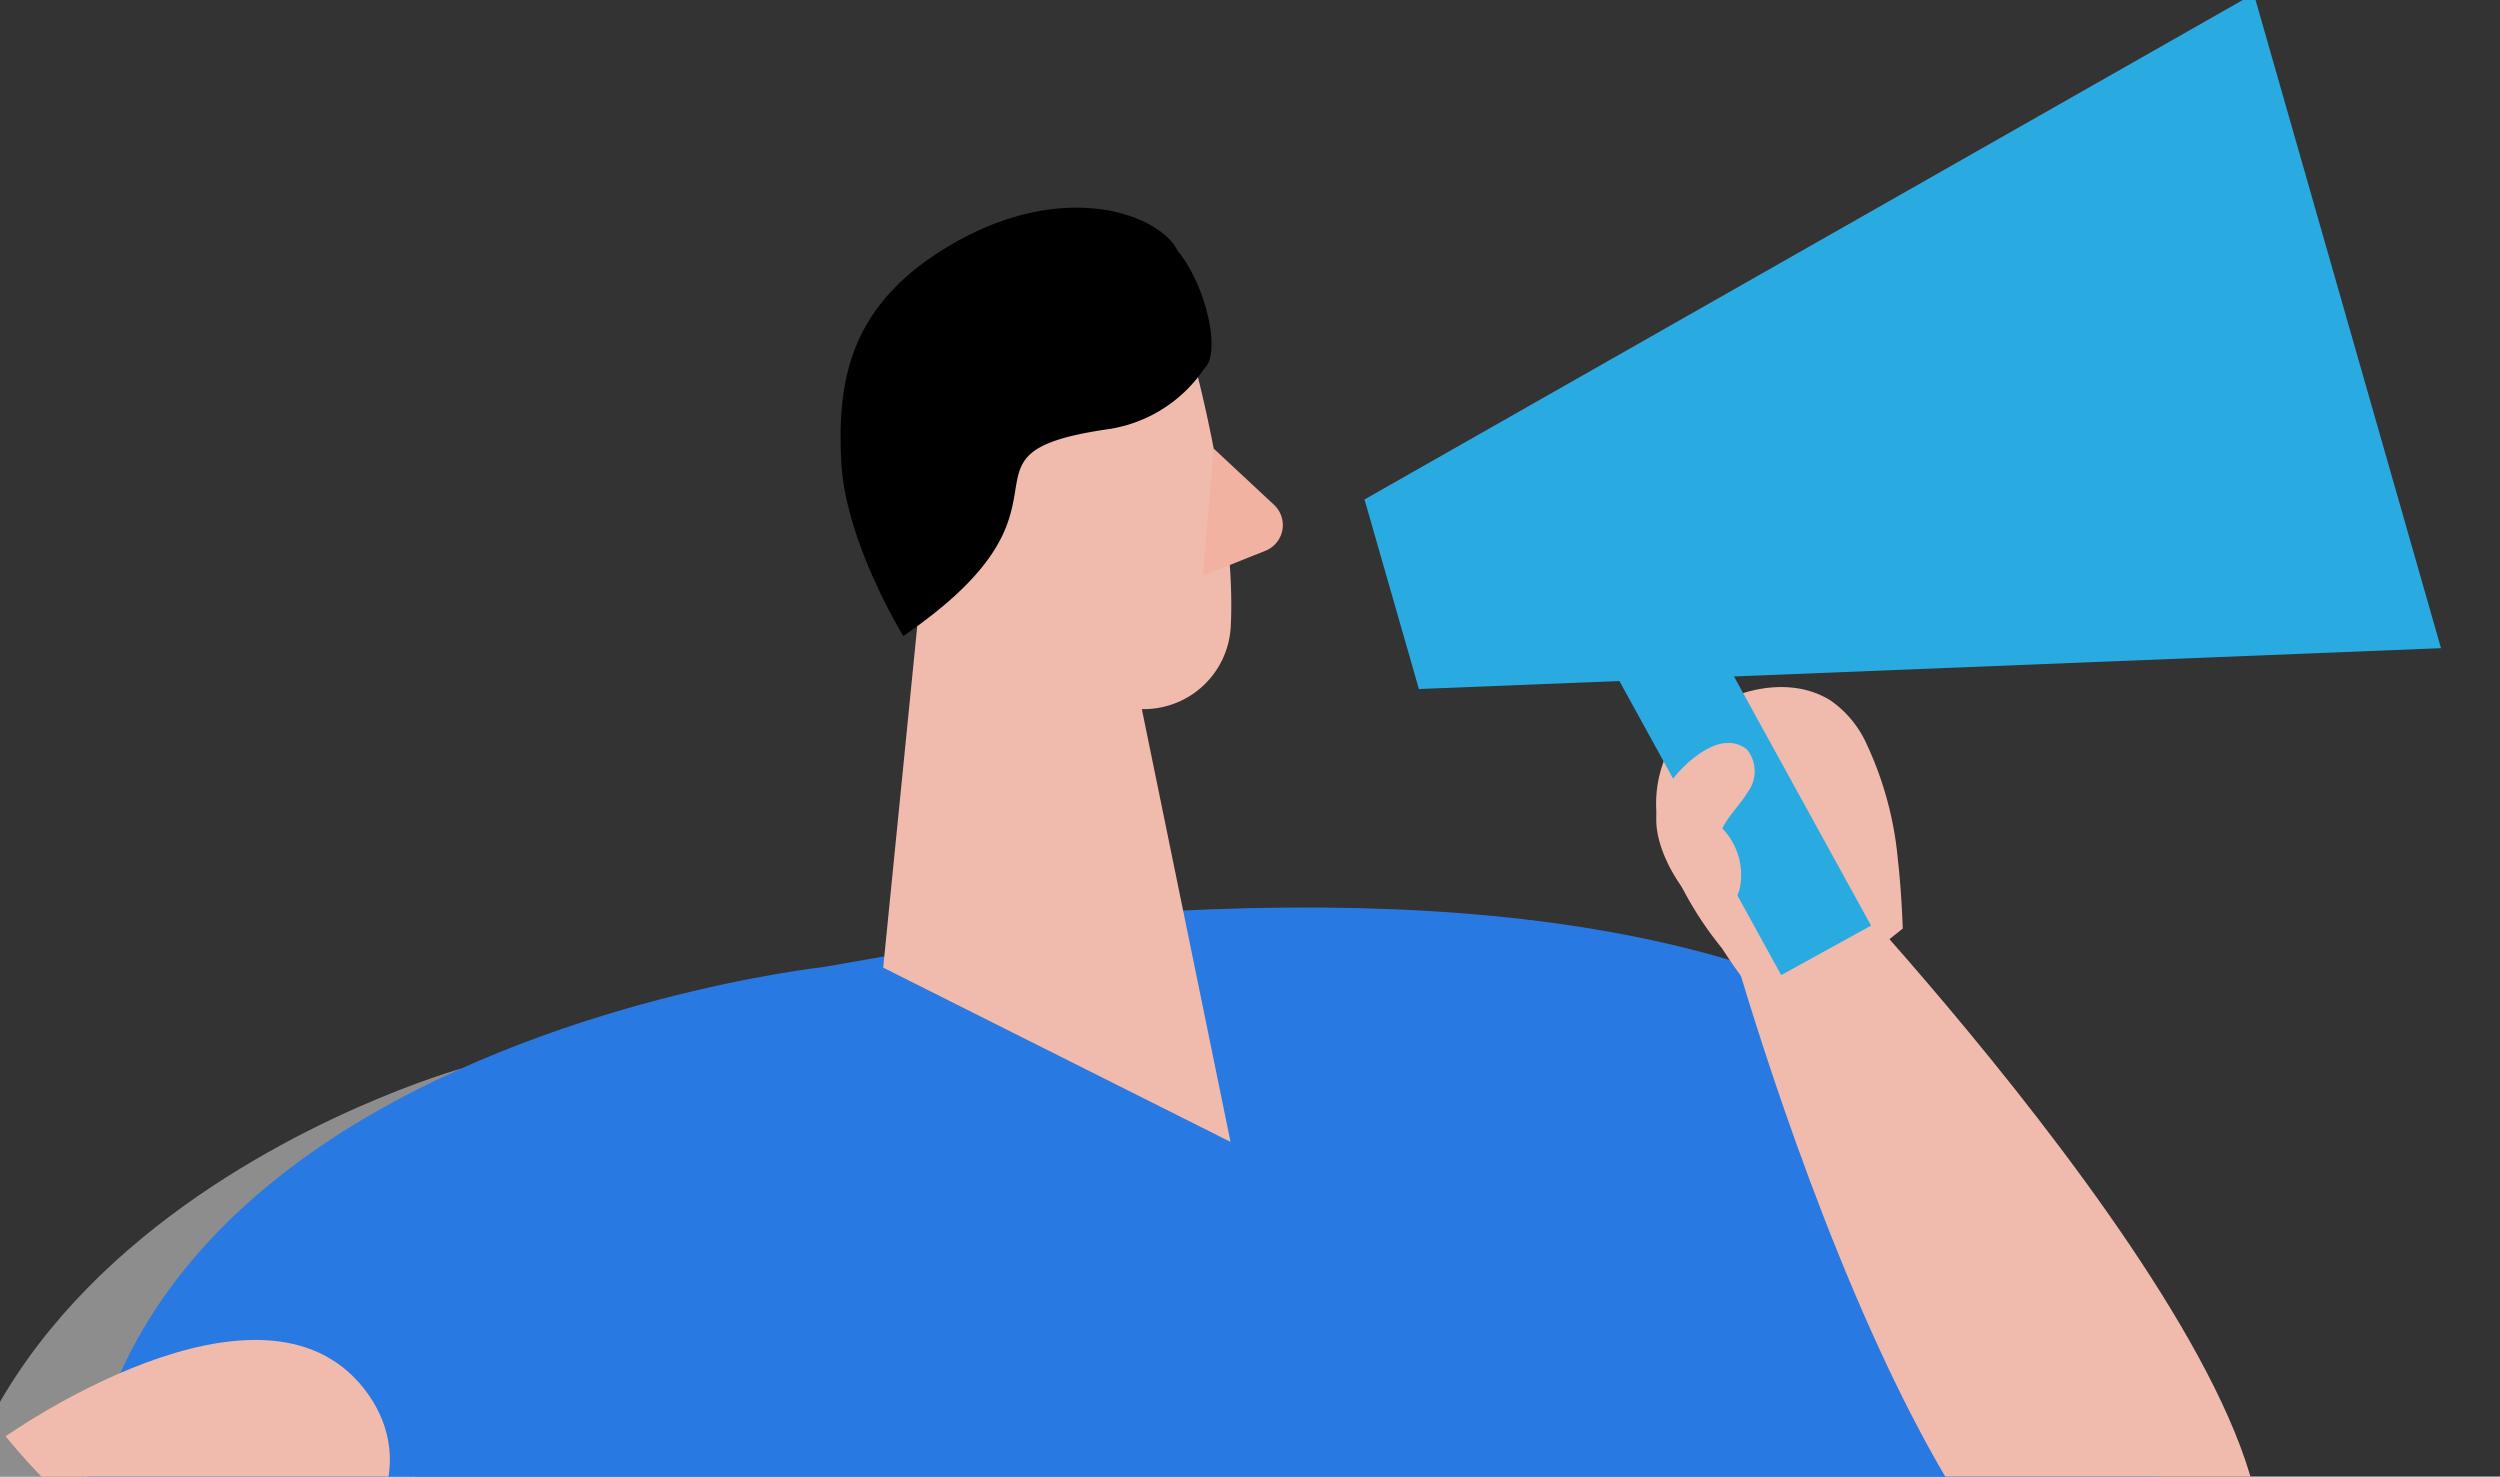 <svg xmlns="http://www.w3.org/2000/svg" xmlns:xlink="http://www.w3.org/1999/xlink" width="171" height="101" viewBox="0 0 171 101">
  <rect x="0" y="0" width="171" height="101" fill="#333333" stroke="none"/>
  <defs>
    <clipPath id="clip-path">
      <rect id="長方形_1013" data-name="長方形 1013" width="171" height="101" transform="translate(230 10929)" fill="#fff" stroke="#707070" stroke-width="1"/>
    </clipPath>
  </defs>
  <g id="マスクグループ_313" data-name="マスクグループ 313" transform="translate(-230 -10929)" clip-path="url(#clip-path)">
    <g id="グループ_3393" data-name="グループ 3393" transform="translate(49.745 -1700.791)">
      <g id="グループ_3378" data-name="グループ 3378" transform="translate(175.755 12629.364)">
        <path id="パス_3972" data-name="パス 3972" d="M170.529,99.8s-47.146,13.137-33.611,53.661l27.811-2.212Z" transform="translate(-134.476 -26.286)" fill="#fff" opacity="0.44"/>
        <path id="パス_3973" data-name="パス 3973" d="M213.789,91.9l-20.9,3.655s-75.486,8.2-42.723,69.434S264.06,192.074,264.06,192.074,334.05,83.969,213.789,91.9Z" transform="translate(-132.06 -28.984)" fill="#2979e2"/>
        <path id="パス_3975" data-name="パス 3975" d="M239.95,91.923a23.646,23.646,0,0,0-2.116-7.874,7.236,7.236,0,0,0-2.483-3.027c-3.63-2.306-9.459,0-11.232,3.7a8.276,8.276,0,0,0-.378,5.663,24.025,24.025,0,0,0,4.174,7.579,38.84,38.84,0,0,0,3.748,4.918.556.556,0,0,0,.355.213.615.615,0,0,0,.355-.166l7.91-6.314C240.222,95.08,240.128,93.5,239.95,91.923Z" transform="translate(-105.633 -32.676)" fill="#f0bbac"/>
        <path id="パス_3976" data-name="パス 3976" d="M233.3,89.09s38.962,41.055,28.48,51.521C244.72,157.639,227.22,94.34,227.22,94.34Z" transform="translate(-104.398 -29.761)" fill="#f0bbac"/>
        <path id="パス_3977" data-name="パス 3977" d="M136.32,142.435s17.418-12.353,24.53-3.239S152.148,161.915,136.32,142.435Z" transform="translate(-131.434 -43.764)" fill="#f0bbac"/>
        <path id="パス_3978" data-name="パス 3978" d="M187.344,65.42l-3.854,38.63,23.758,11.919-8.131-39.677Z" transform="translate(-118.58 -37.437)" fill="#f0bbac"/>
        <path id="パス_3980" data-name="パス 3980" d="M204.617,64.073s3.3,11.389,2.874,19.481a5.959,5.959,0,0,1-6.3,5.615c-4.066-.278-9.5-1.828-12-7.708l-5.483-9.469s-3.231-6.052,2.4-12.065S202.935,57.08,204.617,64.073Z" transform="translate(-118.809 -40.248)" fill="#f0bbac"/>
        <path id="パス_3981" data-name="パス 3981" d="M200.742,67.78l4.119,3.841a1.894,1.894,0,0,1-.583,3.152L200,76.481Z" transform="translate(-113.226 -36.672)" fill="#f1b2a1"/>
        <path id="パス_3982" data-name="パス 3982" d="M205.919,109.709s-3.963-6.415-4.244-11.9.551-10.483,6.844-14.456c8.076-5.1,14.908-2.537,16.158,0,2.006,2.456,2.984,7.04,1.834,8.055a9.631,9.631,0,0,1-6.448,4.135C208.118,97.251,219.4,100.478,205.919,109.709Z" transform="translate(-139.631 -65.781)"/>
        <path id="パス_3995" data-name="パス 3995" d="M281.982,89.052l-69.911,2.794L208.35,78.881,269.176,44.29Z" transform="translate(-110.518 -44.29)" fill="#29abe2"/>
        <rect id="長方形_407" data-name="長方形 407" width="7.019" height="25.692" transform="matrix(0.876, -0.482, 0.482, 0.876, 113.95, 44.617)" fill="#29abe2"/>
      </g>
      <path id="パス_3996" data-name="パス 3996" d="M228.042,83.006a2.026,2.026,0,0,1,1.576.424,2.357,2.357,0,0,1,.093,2.861c-.517.887-1.324,1.616-1.775,2.543a4.569,4.569,0,0,1,1.218,3.973c-.185.967-.954,2-1.92,1.854a2.238,2.238,0,0,1-1.205-.768c-1.417-1.5-3.072-4.423-2.49-6.622C224,85.654,226.254,83.244,228.042,83.006Z" transform="translate(70.125 12597.623)" fill="#f0bbac"/>
    </g>
  </g>
</svg>
